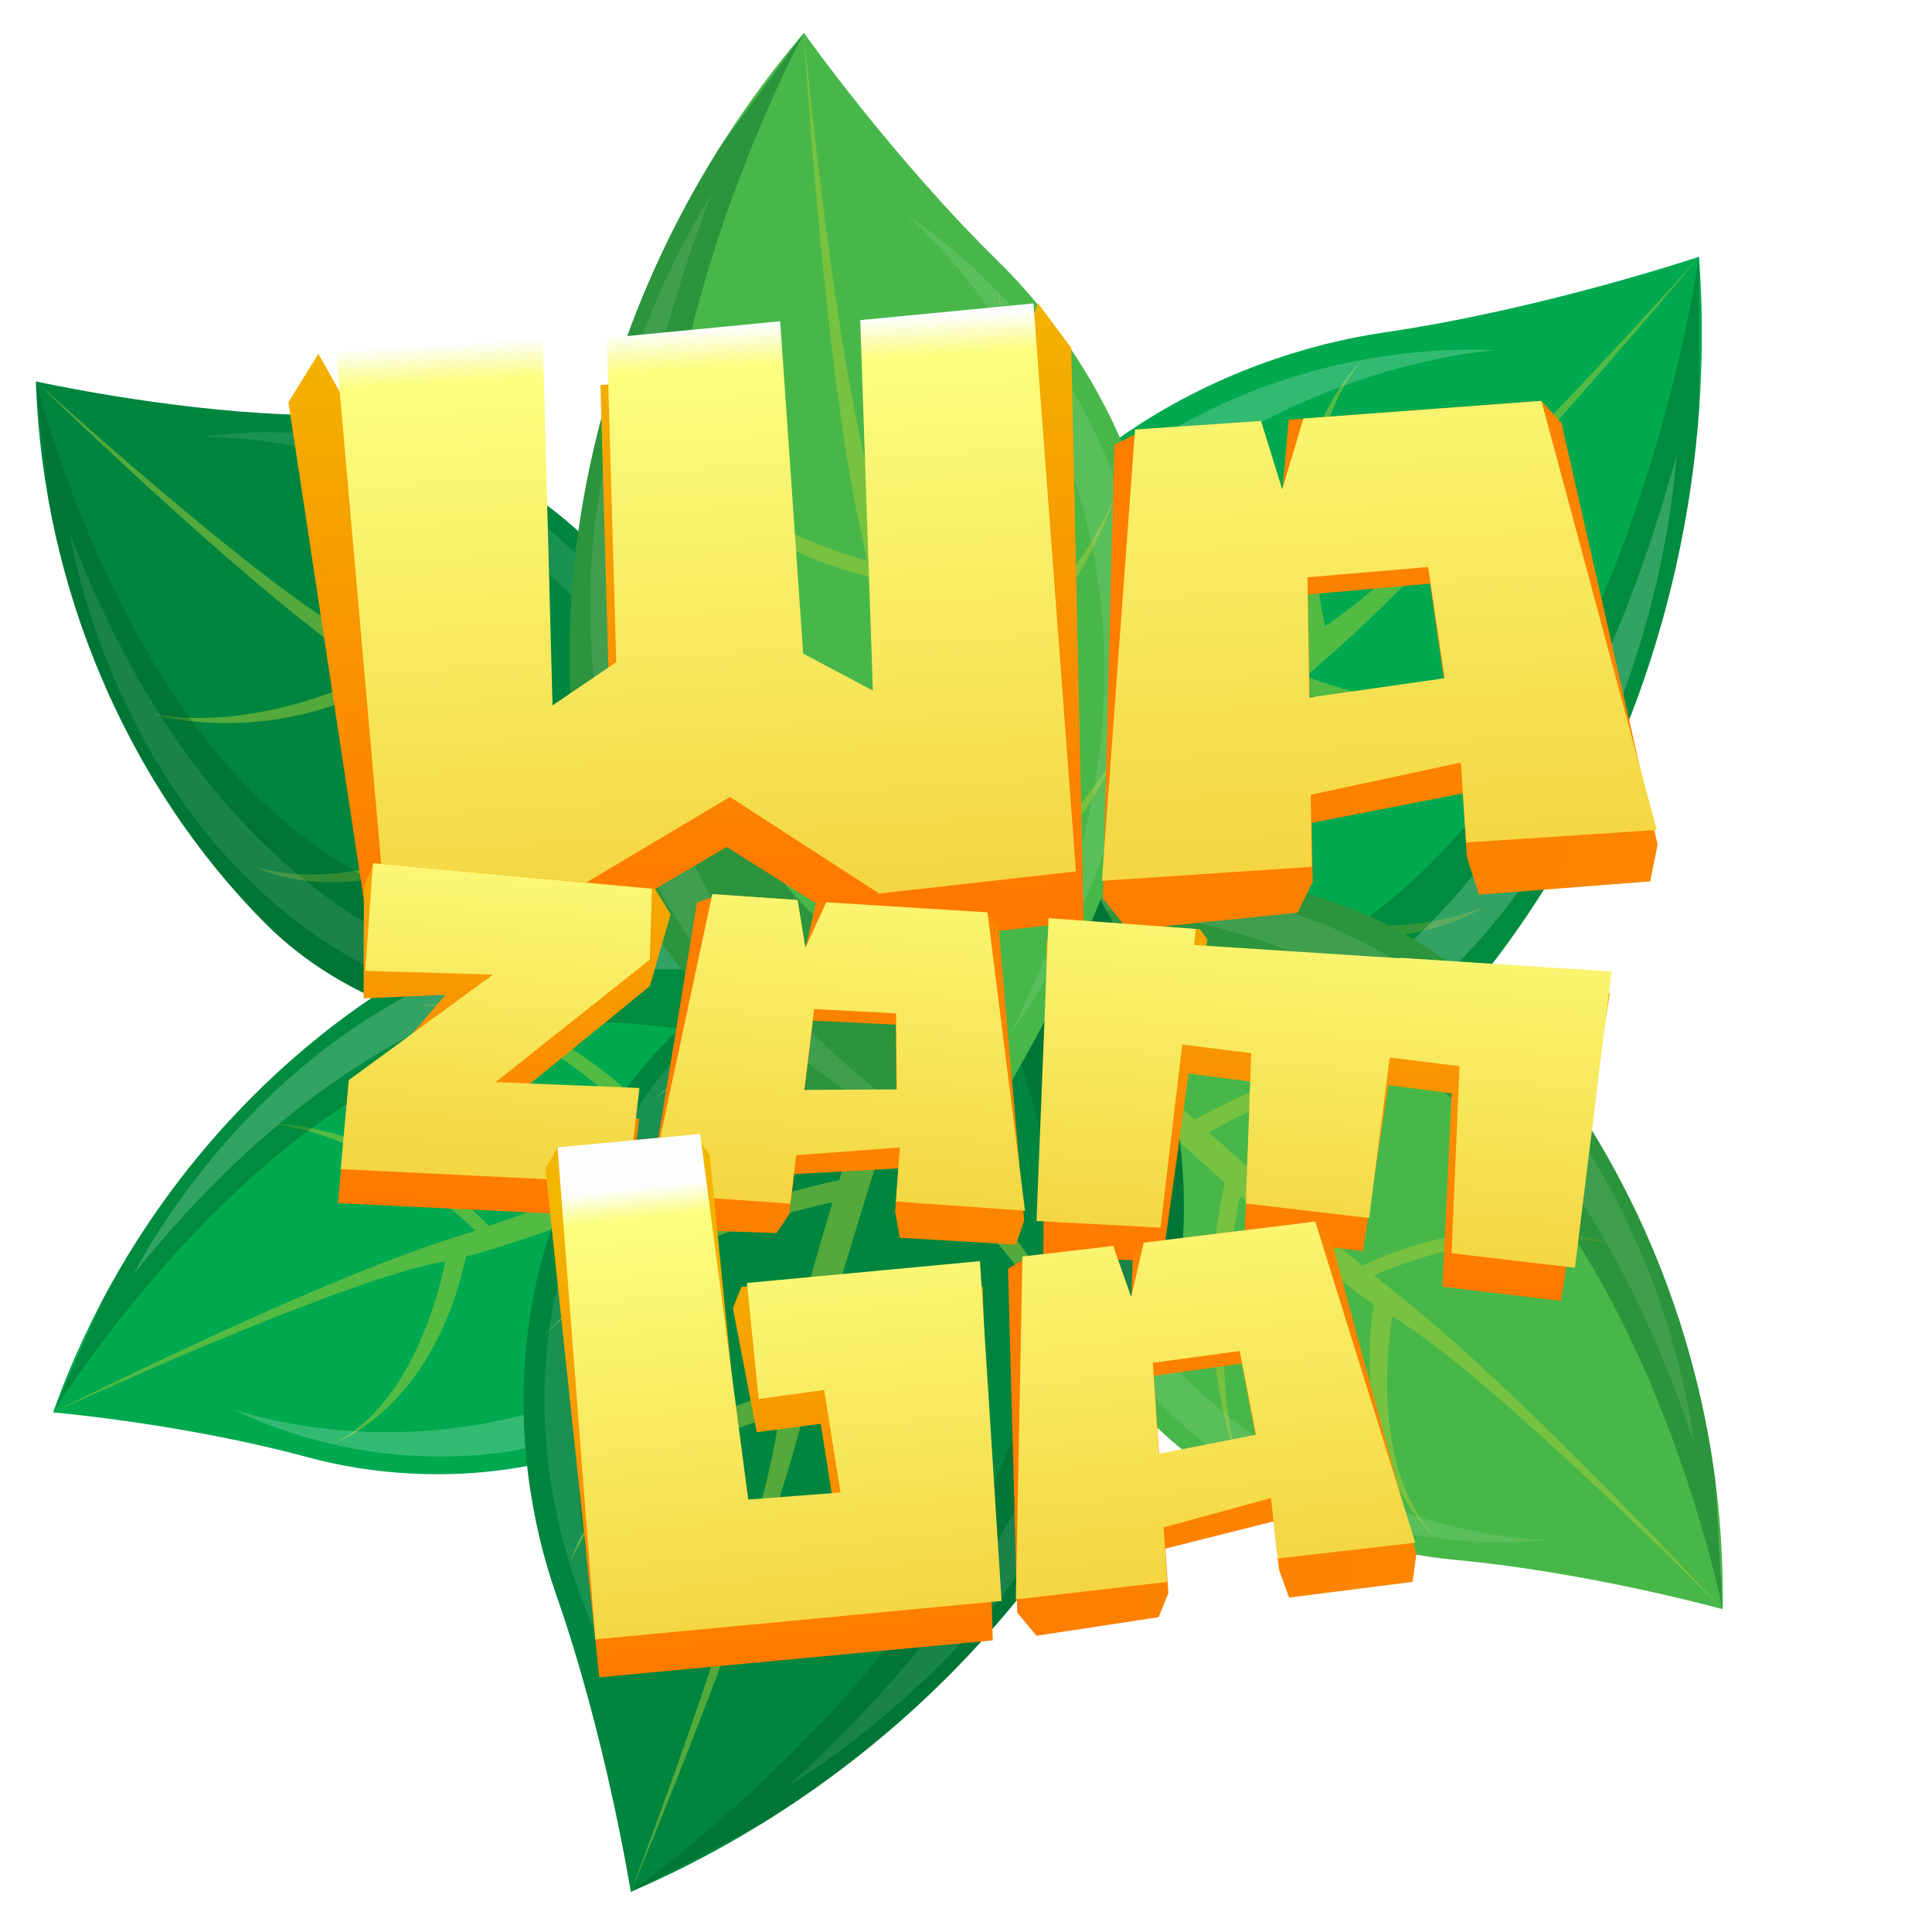 <?xml version="1.0" encoding="UTF-8"?> <svg xmlns="http://www.w3.org/2000/svg" width="155" height="155" viewBox="0 0 155 155" fill="none"><style>.splashscreen__row { animation-duration: 2s; animation-timing-function: cubic-bezier(0, 0, 0.18, 1.96); animation-iteration-count: infinite; } .splashscreen__row1 { animation-name: splashscreen1; } .splashscreen__row2 { animation-name: splashscreen2; animation-delay: .2s; } .splashscreen__row3 { animation-name: splashscreen3; animation-delay: .3s; } .leaf { animation-name: leafs; animation-duration: 4s; animation-timing-function: cubic-bezier(0, 0, 0.18, 1.96); animation-iteration-count: infinite; } .leaf2, .leaf4, .leaf6 { animation-name: leafs2; } @keyframes leafs { 0%, 100% { transform: rotate(0deg); } 50% { transform: rotate(1deg); } } @keyframes leafs2 { 0%, 100% { transform: rotate(0deg); } 50% { transform: rotate(-1deg); } } @keyframes splashscreen1 { 0%, 65%, 100% { transform: scale(1) rotate(0deg) translate3d(0, 0, 0); } 50% { transform: scale(.8) rotate(4deg) translate3d(20px, -6px, 0); } } @keyframes splashscreen2 { 0%, 65%, 100% { transform: scale(1) rotate(0deg) translate(0, 0); } 50% { transform: scale(.8) rotate(-5deg) translate(10px, 16px); } } @keyframes splashscreen3 { 0%, 65%, 100% { transform: scale(1) rotate(0deg) translate(0, 0); } 50% { transform: scale(.8) rotate(16deg) translate(48px, -10px); } }</style><defs><filter id="filter0_d" x="19.138" y="20.324" width="71.801" height="61.34" color-interpolation-filters="sRGB"><feFlood flood-opacity="0" result="BackgroundImageFix"></feFlood><feColorMatrix in="SourceAlpha" type="matrix" values="0 0 0 0 0 0 0 0 0 0 0 0 0 0 0 0 0 0 127 0"></feColorMatrix><feOffset></feOffset><feGaussianBlur stdDeviation="2"></feGaussianBlur><feColorMatrix type="matrix" values="0 0 0 0 1 0 0 0 0 0.471 0 0 0 0 0 0 0 0 0.8 0"></feColorMatrix><feBlend mode="normal" in2="BackgroundImageFix" result="effect1_dropShadow"></feBlend><feBlend mode="normal" in="SourceGraphic" in2="effect1_dropShadow" result="shape"></feBlend></filter><filter id="filter1_d" x="84.481" y="28.161" width="52.504" height="50.444" color-interpolation-filters="sRGB"><feFlood flood-opacity="0" result="BackgroundImageFix"></feFlood><feColorMatrix in="SourceAlpha" type="matrix" values="0 0 0 0 0 0 0 0 0 0 0 0 0 0 0 0 0 0 127 0"></feColorMatrix><feOffset></feOffset><feGaussianBlur stdDeviation="2"></feGaussianBlur><feColorMatrix type="matrix" values="0 0 0 0 1 0 0 0 0 0.471 0 0 0 0 0 0 0 0 0.8 0"></feColorMatrix><feBlend mode="normal" in2="BackgroundImageFix" result="effect1_dropShadow"></feBlend><feBlend mode="normal" in="SourceGraphic" in2="effect1_dropShadow" result="shape"></feBlend></filter><filter id="filter2_d" x="23.115" y="65.263" width="34.687" height="36.389" color-interpolation-filters="sRGB"><feFlood flood-opacity="0" result="BackgroundImageFix"></feFlood><feColorMatrix in="SourceAlpha" type="matrix" values="0 0 0 0 0 0 0 0 0 0 0 0 0 0 0 0 0 0 127 0"></feColorMatrix><feOffset></feOffset><feGaussianBlur stdDeviation="2"></feGaussianBlur><feColorMatrix type="matrix" values="0 0 0 0 1 0 0 0 0 0.471 0 0 0 0 0 0 0 0 0.8 0"></feColorMatrix><feBlend mode="normal" in2="BackgroundImageFix" result="effect1_dropShadow"></feBlend><feBlend mode="normal" in="SourceGraphic" in2="effect1_dropShadow" result="shape"></feBlend></filter><filter id="filter3_d" x="47.927" y="67.785" width="38.242" height="36.067" color-interpolation-filters="sRGB"><feFlood flood-opacity="0" result="BackgroundImageFix"></feFlood><feColorMatrix in="SourceAlpha" type="matrix" values="0 0 0 0 0 0 0 0 0 0 0 0 0 0 0 0 0 0 127 0"></feColorMatrix><feOffset></feOffset><feGaussianBlur stdDeviation="2"></feGaussianBlur><feColorMatrix type="matrix" values="0 0 0 0 1 0 0 0 0 0.471 0 0 0 0 0 0 0 0 0.8 0"></feColorMatrix><feBlend mode="normal" in2="BackgroundImageFix" result="effect1_dropShadow"></feBlend><feBlend mode="normal" in="SourceGraphic" in2="effect1_dropShadow" result="shape"></feBlend></filter><filter id="filter4_d" x="79.697" y="69.728" width="53.447" height="38.64" color-interpolation-filters="sRGB"><feFlood flood-opacity="0" result="BackgroundImageFix"></feFlood><feColorMatrix in="SourceAlpha" type="matrix" values="0 0 0 0 0 0 0 0 0 0 0 0 0 0 0 0 0 0 127 0"></feColorMatrix><feOffset></feOffset><feGaussianBlur stdDeviation="2"></feGaussianBlur><feColorMatrix type="matrix" values="0 0 0 0 1 0 0 0 0 0.471 0 0 0 0 0 0 0 0 0.8 0"></feColorMatrix><feBlend mode="normal" in2="BackgroundImageFix" result="effect1_dropShadow"></feBlend><feBlend mode="normal" in="SourceGraphic" in2="effect1_dropShadow" result="shape"></feBlend></filter><filter id="filter5_d" x="39.756" y="87.015" width="43.892" height="51.555" color-interpolation-filters="sRGB"><feFlood flood-opacity="0" result="BackgroundImageFix"></feFlood><feColorMatrix in="SourceAlpha" type="matrix" values="0 0 0 0 0 0 0 0 0 0 0 0 0 0 0 0 0 0 127 0"></feColorMatrix><feOffset></feOffset><feGaussianBlur stdDeviation="2"></feGaussianBlur><feColorMatrix type="matrix" values="0 0 0 0 1 0 0 0 0 0.471 0 0 0 0 0 0 0 0 0.8 0"></feColorMatrix><feBlend mode="normal" in2="BackgroundImageFix" result="effect1_dropShadow"></feBlend><feBlend mode="normal" in="SourceGraphic" in2="effect1_dropShadow" result="shape"></feBlend></filter><filter id="filter6_d" x="76.871" y="93.999" width="40.767" height="41.234" color-interpolation-filters="sRGB"><feFlood flood-opacity="0" result="BackgroundImageFix"></feFlood><feColorMatrix in="SourceAlpha" type="matrix" values="0 0 0 0 0 0 0 0 0 0 0 0 0 0 0 0 0 0 127 0"></feColorMatrix><feOffset></feOffset><feGaussianBlur stdDeviation="2"></feGaussianBlur><feColorMatrix type="matrix" values="0 0 0 0 1 0 0 0 0 0.471 0 0 0 0 0 0 0 0 0.8 0"></feColorMatrix><feBlend mode="normal" in2="BackgroundImageFix" result="effect1_dropShadow"></feBlend><feBlend mode="normal" in="SourceGraphic" in2="effect1_dropShadow" result="shape"></feBlend></filter><linearGradient id="paint0_linear" x1="54.152" y1="23.282" x2="57.008" y2="73.431" gradientUnits="userSpaceOnUse"><stop stop-color="#F2B600"></stop><stop offset="1" stop-color="#FF7800"></stop></linearGradient><linearGradient id="paint1_linear" x1="55.351" y1="26.461" x2="57.928" y2="71.712" gradientUnits="userSpaceOnUse"><stop stop-color="#FCFEFE"></stop><stop offset="0.069" stop-color="#FCFE7E"></stop><stop offset="1" stop-color="#F4D642"></stop></linearGradient><linearGradient id="paint2_linear" x1="407.427" y1="74.37" x2="55.705" y2="48.682" gradientUnits="userSpaceOnUse"><stop stop-color="#F2B600"></stop><stop offset="1" stop-color="#FF7800"></stop></linearGradient><linearGradient id="paint3_linear" x1="107.767" y1="18.16" x2="110.63" y2="68.421" gradientUnits="userSpaceOnUse"><stop stop-color="#FCFEFE"></stop><stop offset="0.069" stop-color="#FCFE7E"></stop><stop offset="1" stop-color="#F4D642"></stop></linearGradient><linearGradient id="paint4_linear" x1="42.165" y1="63.727" x2="39.505" y2="97.017" gradientUnits="userSpaceOnUse"><stop stop-color="#F2B600"></stop><stop offset="1" stop-color="#FF7800"></stop></linearGradient><linearGradient id="paint5_linear" x1="41.478" y1="63.695" x2="39.13" y2="93.074" gradientUnits="userSpaceOnUse"><stop stop-color="#FCFEFE"></stop><stop offset="0.069" stop-color="#FCFE7E"></stop><stop offset="1" stop-color="#F4D642"></stop></linearGradient><linearGradient id="paint6_linear" x1="265.59" y1="127.667" x2="32.158" y2="77.814" gradientUnits="userSpaceOnUse"><stop stop-color="#F2B600"></stop><stop offset="1" stop-color="#FF7800"></stop></linearGradient><linearGradient id="paint7_linear" x1="69.861" y1="62.342" x2="67.146" y2="96.311" gradientUnits="userSpaceOnUse"><stop stop-color="#FCFEFE"></stop><stop offset="0.069" stop-color="#FCFE7E"></stop><stop offset="1" stop-color="#F4D642"></stop></linearGradient><linearGradient id="paint8_linear" x1="107.488" y1="66.081" x2="104.594" y2="102.293" gradientUnits="userSpaceOnUse"><stop stop-color="#F2B600"></stop><stop offset="1" stop-color="#FF7800"></stop></linearGradient><linearGradient id="paint9_linear" x1="107.506" y1="65.856" x2="104.768" y2="100.115" gradientUnits="userSpaceOnUse"><stop stop-color="#FCFEFE"></stop><stop offset="0.069" stop-color="#FCFE7E"></stop><stop offset="1" stop-color="#F4D642"></stop></linearGradient><linearGradient id="paint10_linear" x1="60.888" y1="94.625" x2="65.069" y2="134.357" gradientUnits="userSpaceOnUse"><stop stop-color="#F2B600"></stop><stop offset="1" stop-color="#FF7800"></stop></linearGradient><linearGradient id="paint11_linear" x1="60.848" y1="94.249" x2="64.643" y2="130.307" gradientUnits="userSpaceOnUse"><stop stop-color="#FCFEFE"></stop><stop offset="0.069" stop-color="#FCFE7E"></stop><stop offset="1" stop-color="#F4D642"></stop></linearGradient><linearGradient id="paint12_linear" x1="312.422" y1="120.675" x2="56.939" y2="115.871" gradientUnits="userSpaceOnUse"><stop stop-color="#F2B600"></stop><stop offset="1" stop-color="#FF7800"></stop></linearGradient><linearGradient id="paint13_linear" x1="93.483" y1="87.915" x2="97.479" y2="125.89" gradientUnits="userSpaceOnUse"><stop stop-color="#FCFEFE"></stop><stop offset="0.069" stop-color="#FCFE7E"></stop><stop offset="1" stop-color="#F4D642"></stop></linearGradient></defs><g class="leaf leaf1"><path d="M136.307 20.598C136.307 20.598 123.755 24.817 111.018 26.677C98.874 28.447 80.105 36.429 73.441 57.71C66.743 79.129 68.547 87.65 66.417 91.121C66.417 91.121 74.018 93.641 76.6 93.975C85.323 95.119 106.693 93.62 118.801 78.498C131.221 62.993 137.877 41.899 136.307 20.598Z" fill="#00A94F"></path><path opacity="0.5" d="M127.908 55.966C116.994 59.13 104.836 54.288 104.781 54.267C105.412 53.701 106.015 53.159 106.58 52.672C117.945 42.781 136.307 20.598 136.307 20.598C136.307 20.598 115.024 44.523 106.317 50.233C106.317 50.233 102.869 36.374 109.285 28.91C109.285 28.91 101.419 35.949 104.59 51.501C101.604 53.842 97.184 57.931 92.432 62.536C92.429 62.524 87.823 46.641 91.154 35.884C91.154 35.884 86.461 47.903 91.037 63.898L91.157 63.776C87.291 67.558 83.273 71.602 79.671 75.276L80.257 74.675C80.257 74.675 76.062 63.565 77.704 53.368C77.704 53.368 74.871 64.334 78.809 76.154L79.582 75.366C72.734 82.356 67.378 88.013 67.378 88.013L66.417 91.121C69.97 88.597 79.177 79.309 88.479 70.047C109.223 79.932 118.924 72.806 118.924 72.806C107.273 77.435 91.615 69.706 89.778 68.758C94.773 63.789 99.722 58.919 103.713 55.242C116.945 60.709 127.908 55.966 127.908 55.966Z" fill="#A6CE39"></path><path opacity="0.4" d="M117.486 66.367C102.675 83.356 87.02 81.662 78.852 83.292C73.498 84.359 69.97 88.584 66.649 91.199C67.935 91.621 74.28 93.67 76.6 93.975C85.323 95.119 106.693 93.62 118.801 78.498C128.804 66 135.066 49.879 136.304 32.945L136.307 20.598C136.307 20.598 132.294 49.38 117.486 66.367Z" fill="#006028"></path><path opacity="0.2" d="M134.488 36.533C134.488 36.533 133.005 70.348 105.675 86.063C93.317 93.308 78.274 93.897 66.778 90.104C66.778 90.104 117.194 100.886 134.488 36.533Z" fill="white"></path><path opacity="0.2" d="M70.488 79.994C70.488 79.994 70.192 54.203 87.864 38.933C96.672 31.215 109.048 27.602 120.012 28.097C120.012 28.097 79.04 30.26 70.488 79.994Z" fill="white"></path></g><g class="leaf leaf2"><path d="M138.202 129.105C138.202 129.105 127.498 126.137 116.761 125.148C106.521 124.207 90.44 118.361 83.853 100.838C77.23 83.197 78.332 75.979 76.383 73.167C76.383 73.167 82.617 70.718 84.764 70.325C92.002 68.976 109.948 69.277 120.797 81.396C131.922 93.829 138.499 111.199 138.202 129.105Z" fill="#48B749"></path><path opacity="0.5" d="M129.486 99.863C120.207 97.698 110.271 102.299 110.228 102.319C110.781 102.767 111.31 103.189 111.806 103.578C121.785 111.353 138.2 129.105 138.2 129.105C138.2 129.105 119.254 110.021 111.706 105.627C111.706 105.627 109.482 117.387 115.202 123.357C115.202 123.357 108.291 117.808 110.199 104.643C107.591 102.819 103.698 99.593 99.505 95.943C99.505 95.959 96.41 109.464 99.707 118.323C99.707 118.323 95.208 108.464 98.271 94.868L98.379 94.965C94.963 91.967 91.409 88.763 88.223 85.845L88.74 86.32C88.74 86.32 85.76 95.814 87.623 104.284C87.623 104.284 84.73 95.225 87.461 85.15L88.14 85.774C82.081 80.226 77.334 75.727 77.334 75.727L76.381 73.167C79.469 75.122 87.618 82.491 95.838 89.827C112.718 80.625 121.17 86.159 121.17 86.159C111.208 82.804 98.481 89.977 96.984 90.854C101.403 94.792 105.774 98.649 109.288 101.55C120.093 96.38 129.486 99.863 129.486 99.863Z" fill="#A6CE39"></path><path opacity="0.4" d="M120.273 91.616C107.078 78.048 94.065 80.168 87.152 79.171C82.622 78.514 79.47 75.131 76.569 73.093C77.626 72.68 82.836 70.677 84.762 70.325C92 68.976 109.946 69.277 120.795 81.396C129.76 91.417 135.768 104.64 137.61 118.767L138.2 129.105C138.2 129.105 133.472 105.183 120.273 91.616Z" fill="#006028"></path><path opacity="0.1" d="M135.92 115.848C135.92 115.848 133.063 87.59 109.456 75.648C98.774 70.135 86.164 70.311 76.729 74.003C76.729 74.003 118.383 62.721 135.92 115.848Z" fill="white"></path><path opacity="0.1" d="M80.312 82.304C80.312 82.304 81.296 103.92 96.813 115.918C104.544 121.991 115.065 124.46 124.213 123.557C124.213 123.557 89.845 123.578 80.312 82.304Z" fill="white"></path></g><g class="leaf leaf3"><path d="M2.88 30.599C2.88 30.599 12.94 32.84 22.949 33.243C32.492 33.626 47.681 38.272 54.581 54.2C61.526 70.232 60.827 76.974 62.765 79.487C62.765 79.487 57.091 82.052 55.12 82.523C48.462 84.118 31.802 84.698 21.186 73.98C10.301 62.991 3.416 47.209 2.88 30.599Z" fill="#00853F"></path><path opacity="0.5" d="M12.287 57.286C20.995 58.844 30.007 54.107 30.043 54.085C29.512 53.699 29 53.33 28.521 52.998C18.913 46.269 2.88 30.599 2.88 30.599C2.88 30.599 21.319 47.379 28.522 51.09C28.522 51.09 30.053 40.082 24.478 34.828C24.478 34.828 31.14 39.639 29.967 51.931C32.469 53.497 36.225 56.303 40.277 59.482C40.282 59.47 42.537 46.804 39.078 38.752C39.078 38.752 43.698 47.67 41.473 60.421L41.368 60.337C44.674 62.948 48.115 65.753 51.205 68.301L50.7 67.885C50.7 67.885 53.036 58.944 50.926 51.187C50.926 51.187 54.02 59.44 51.943 68.909L51.281 68.365C57.156 73.216 61.764 77.159 61.764 77.159L62.765 79.487C59.81 77.82 51.918 71.383 43.96 64.974C28.713 74.313 20.62 69.587 20.62 69.587C30.016 72.22 41.501 64.964 42.847 64.079C38.57 60.64 34.339 57.276 30.951 54.755C21.159 60.062 12.287 57.286 12.287 57.286Z" fill="#A6CE39"></path><path opacity="0.4" d="M21.208 64.487C34.063 76.426 46.04 73.843 52.497 74.439C56.729 74.824 59.809 77.811 62.592 79.563C61.631 79.994 56.887 82.099 55.12 82.523C48.462 84.118 31.802 84.698 21.186 73.98C12.415 65.123 6.246 53.157 3.898 40.151L2.88 30.599C2.88 30.599 8.35 52.545 21.208 64.487Z" fill="#006028"></path><path opacity="0.1" d="M5.599 42.78C5.599 42.78 9.524 68.83 31.967 78.768C42.126 83.368 53.815 82.599 62.402 78.728C62.402 78.728 24.272 91.175 5.599 42.78Z" fill="white"></path><path opacity="0.1" d="M58.701 71.206C58.701 71.206 56.812 51.22 41.874 40.842C34.43 35.586 24.555 33.796 16.107 35.072C16.107 35.072 47.99 33.412 58.701 71.206Z" fill="white"></path></g><g class="leaf leaf4"><path d="M4.262 113.312C4.262 113.312 14.796 114.223 24.707 116.917C34.156 119.488 50.445 119.627 62.158 106.187C73.94 92.657 75.359 85.853 78.032 83.993C78.032 83.993 73.284 79.731 71.504 78.665C65.493 75.051 49.386 69.345 35.672 76.548C21.607 83.932 9.96 97.237 4.262 113.312Z" fill="#00A94F"></path><path opacity="0.5" d="M21.771 90.125C30.768 91.285 38.102 98.695 38.136 98.729C37.492 98.942 36.877 99.146 36.307 99.323C24.818 102.937 4.262 113.312 4.262 113.312C4.262 113.312 27.514 102.593 35.715 101.19C35.715 101.19 33.782 112.421 26.692 115.836C26.692 115.836 34.706 113.193 37.386 100.812C40.322 100.051 44.868 98.468 49.822 96.613C49.821 96.623 48.084 109.703 42.191 116.508C42.191 116.508 49.486 109.213 51.28 96.062L51.153 96.112C55.196 94.578 59.434 92.9 63.248 91.36L62.627 91.612C62.627 91.612 62.123 101.071 57.645 108.005C57.645 108.005 63.241 100.888 64.161 90.992L63.343 91.322C70.596 88.391 76.331 85.96 76.331 85.96L78.032 83.993C74.623 84.708 64.906 88.568 55.127 92.379C43.136 78.548 33.752 80.671 33.752 80.671C43.76 80.995 52.725 91.631 53.763 92.909C48.513 94.952 43.329 96.938 39.23 98.356C31.312 90.147 21.771 90.125 21.771 90.125Z" fill="#A6CE39"></path><path opacity="0.4" d="M32.734 85.837C49.025 78.129 59.928 84.351 66.424 85.759C70.681 86.683 74.619 84.717 77.888 83.861C77.083 83.144 73.102 79.626 71.504 78.665C65.493 75.051 49.386 69.345 35.672 76.548C24.341 82.502 14.581 92.297 8.233 104.285L4.262 113.312C4.262 113.312 16.447 93.544 32.734 85.837Z" fill="#006028"></path><path opacity="0.2" d="M10.713 102.24C10.713 102.24 22.667 77.986 47.701 75.195C59.066 73.831 70.254 78.189 77.441 84.622C77.441 84.622 44.043 60.69 10.713 102.24Z" fill="white"></path><path opacity="0.2" d="M71.481 90.833C71.481 90.833 63.407 109.786 45.577 115.326C36.656 118.166 26.445 116.868 18.588 113.016C18.588 113.016 49.242 124.476 71.481 90.833Z" fill="white"></path></g><g class="leaf leaf5"><path d="M50.604 151.781C50.604 151.781 48.64 139.385 44.599 127.874C40.745 116.898 39.223 97.614 54.325 82.638C69.527 67.565 77.547 65.324 79.548 62C79.548 62 85.032 67.269 86.457 69.288C91.275 76.108 99.432 94.707 91.956 111.545C84.291 128.811 69.349 143.703 50.604 151.781Z" fill="#00853F"></path><path opacity="0.5" d="M76.876 129.128C74.74 118.571 65.272 110.499 65.231 110.468C65.028 111.243 64.836 111.988 64.673 112.68C61.303 126.583 50.604 151.781 50.604 151.781C50.604 151.781 61.489 123.36 62.492 113.537C62.492 113.537 49.22 116.755 45.722 125.43C45.722 125.43 48.224 115.724 62.803 111.522C63.468 107.986 64.986 102.472 66.796 96.455C66.78 96.455 51.288 99.599 43.641 107.137C43.641 107.137 51.756 97.895 67.331 94.678L67.283 94.835C68.78 89.918 70.438 84.762 71.961 80.118L71.713 80.876C71.713 80.876 60.443 82.253 52.525 88.131C52.525 88.131 60.567 80.916 72.324 79.008L72 80.003C74.903 71.17 77.337 64.179 77.337 64.179L79.547 62C78.971 66.094 75.163 77.925 71.417 89.815C88.95 102.875 87.188 114.163 87.188 114.163C85.972 102.342 72.511 92.603 70.894 91.478C68.888 97.866 66.946 104.169 65.588 109.138C76.058 117.837 76.876 129.128 76.876 129.128Z" fill="#A6CE39"></path><path opacity="0.4" d="M81.094 115.79C88.96 95.868 80.62 83.471 78.397 75.894C76.934 70.93 78.962 66.1 79.713 62.162C80.638 63.055 85.178 67.479 86.457 69.288C91.275 76.108 99.432 94.707 91.956 111.545C85.776 125.459 74.874 137.825 61.064 146.332L50.604 151.781C50.604 151.781 73.228 135.717 81.094 115.79Z" fill="#006028"></path><path opacity="0.1" d="M63.304 143.225C63.304 143.225 91.314 127.064 92.579 97.187C93.268 83.619 87.13 70.731 78.843 62.753C78.843 62.753 110.222 100.318 63.304 143.225Z" fill="white"></path><path opacity="0.1" d="M71.91 70.326C71.91 70.326 49.916 81.455 44.773 103.032C42.113 113.823 44.509 125.808 49.767 134.796C49.767 134.796 33.529 99.451 71.91 70.326Z" fill="white"></path></g><g class="leaf leaf6"><path d="M64.499 2.642C64.499 2.642 71.575 12.633 80.075 20.957C88.183 28.894 97.835 45.087 91.118 64.631C84.349 84.302 78.313 89.694 77.999 93.452C77.999 93.452 70.932 91.199 68.815 90.037C61.664 86.147 46.502 73.386 45.757 55.485C44.996 37.123 51.615 17.716 64.499 2.642Z" fill="#48B749"></path><path opacity="0.5" d="M51.339 33.67C57.761 41.982 69.517 44.977 69.569 44.991C69.411 44.224 69.255 43.495 69.105 42.817C66.04 29.229 64.5 2.642 64.5 2.642C64.5 2.642 67.269 32.129 70.636 41.138C70.636 41.138 80.836 32.651 80.147 23.571C80.147 23.571 82.153 33.121 71.233 43.028C72.18 46.401 73.24 51.867 74.257 57.903C74.268 57.89 86.445 48.52 89.869 38.662C89.869 38.662 86.769 50.211 74.555 59.68L74.531 59.522C75.343 64.46 76.128 69.672 76.798 74.381L76.69 73.615C76.69 73.615 85.94 67.589 90.319 59.063C90.319 59.063 86.407 68.81 76.962 75.505L76.819 74.5C78.097 83.456 78.99 90.603 78.99 90.603L78 93.452C76.734 89.631 74.951 77.666 73.084 65.677C52.133 61.771 48.796 51.159 48.796 51.159C54.964 60.963 70.926 63.709 72.827 64.003C71.819 57.563 70.796 51.226 69.832 46.303C56.929 43.186 51.339 33.67 51.339 33.67Z" fill="#A6CE39"></path><path opacity="0.4" d="M53.413 47.127C55.146 67.899 67.788 75.156 73.007 80.823C76.424 84.54 76.739 89.623 77.786 93.383C76.589 92.999 70.713 91.079 68.815 90.037C61.663 86.147 46.502 73.386 45.757 55.485C45.146 40.686 49.327 25.216 57.712 11.876L64.499 2.642C64.499 2.642 51.676 26.353 53.413 47.127Z" fill="#006028"></path><path opacity="0.1" d="M57.103 15.546C57.103 15.546 39.619 41.653 51.418 68.291C56.68 80.439 67.606 89.074 78.293 92.497C78.293 92.497 34.653 73.104 57.103 15.546Z" fill="white"></path><path opacity="0.1" d="M81.077 82.916C81.077 82.916 95.481 63.782 90.652 42.732C88.314 32.163 81.042 22.726 72.569 17.123C72.569 17.123 102.024 41.049 81.077 82.916Z" fill="white"></path></g><g class="splashscreen__row splashscreen__row1"><g filter="url(#filter0_d)"><path d="M48.906 57.082L48.173 30.896L62.516 29.528L64.383 56.366L70.147 59.343L83.273 24.324L85.946 27.918L86.939 73.925L70.647 75.735L58.303 67.953L44.138 76.253L30.017 77.663L23.138 32.267L25.547 28.383L43.623 60.579L48.906 57.082Z" fill="url(#paint0_linear) red"></path></g><path d="M49.441 53.127L48.694 27.114L62.59 25.775L64.437 52.437L70.027 55.403L69.014 25.683L82.91 24.344L86.319 69.911L70.535 71.686L58.562 63.938L44.844 72.109L30.948 73.448L26.975 28.242L43.544 27.189L44.327 56.593L49.441 53.127Z" fill="url(#paint1_linear) #F4D642"></path><g filter="url(#filter1_d)"><path d="M125.264 33.91L123.659 32.161L103.388 33.675L102.88 39.453L101.166 33.785L91.875 34.429L89.399 35.691L88.482 72.059L90.481 74.605L104.101 73.224L105.312 70.763L105.234 66.012L117.363 63.654L117.686 68.77L118.653 71.777L132.395 70.712L132.986 67.76L125.264 33.91ZM105.083 56.725L104.935 47.697L114.729 46.822L115.941 55.146L105.083 56.725Z" fill="url(#paint2_linear)"></path></g><path d="M105.156 63.763L117.202 61.177L117.618 67.591L132.919 66.586L123.659 32.161L104.57 33.58L102.868 39.254L101.165 33.774L91.063 34.46L88.402 70.668L105.242 69.543L105.156 63.763ZM105.039 55.961L104.894 46.317L114.573 45.489L115.899 54.413L105.039 55.961Z" fill="url(#paint3_linear)"></path></g><g class="splashscreen__row splashscreen__row2"><g filter="url(#filter2_d)"><path d="M53.803 73.36L52.133 79.118L39.653 89.288L51.278 89.755L50.35 97.652L27.115 96.527L27.782 89.148L35.735 79.81L29.168 80.094L29.195 71.124L30.003 69.263L52.543 71.295L53.803 73.36Z" fill="url(#paint4_linear)"></path></g><path d="M52.299 71.305L52.131 76.994L39.764 86.813L51.303 87.288L50.398 94.93L27.335 93.795L27.982 86.654L39.551 78.187L29.304 77.89L29.926 69.257L52.299 71.305Z" fill="url(#paint5_linear)"></path><g filter="url(#filter3_d)"><path d="M80.132 74.516L79.218 73.196L65.484 72.342L64.607 76.169L63.984 72.211L57.694 71.785L55.917 72.403L51.926 96.707L53.031 98.598L62.292 98.928L63.333 97.39L63.721 94.197L72.074 93.733L71.815 97.194L72.185 99.3L81.499 99.853L82.169 97.928L80.132 74.516ZM64.482 87.954L65.22 81.887L71.869 82.203L71.909 87.897L64.482 87.954Z" fill="url(#paint6_linear)"></path></g><path d="M63.877 92.681L72.196 92.058L71.879 96.397L82.233 97.134L79.218 73.196L66.285 72.387L64.618 76.035L63.984 72.203L57.147 71.731L52.002 95.766L63.399 96.565L63.877 92.681ZM64.523 87.438L65.321 80.958L71.888 81.295L71.949 87.402L64.523 87.438Z" fill="url(#paint7_linear)"></path><g filter="url(#filter4_d)"><path d="M128.309 77.886L112.591 78.718L112.18 76.942L96.534 77.77L96.868 75.373L96.277 74.559L84.921 73.728L83.976 75.493L83.697 100.742L93.255 101.237L95.366 86.128L100.332 86.771L99.84 99.233L109.347 100.376L111.393 87.058L116.46 87.715L115.724 103.225L125.23 104.368L129.144 79.755L128.309 77.886Z" fill="url(#paint8_linear)"></path></g><path d="M112.323 76.843L112.317 76.883L95.792 75.815L95.944 74.532L84.123 73.662L83.157 97.959L93.105 98.495L94.846 83.799L100.385 84.496L99.947 96.556L109.845 97.718L111.491 84.842L117.093 85.535L116.455 100.546L126.353 101.708L129.29 77.939L112.323 76.843Z" fill="url(#paint9_linear)"></path></g><g class="splashscreen__row splashscreen__row3"><g filter="url(#filter5_d)"><path d="M60.712 114.902L58.798 104.959L59.478 103.249L77.586 101.565L78.844 103.293L79.648 131.602L48.08 134.57L43.756 93.741L44.738 92.043L55.773 91.015L56.937 92.664L59.996 123.172L67.168 122.639L65.847 114.229L60.712 114.902Z" fill="url(#paint10_linear)"></path></g><path d="M60.865 112.239L59.924 102.93L78.62 101.18L80.352 128.44L47.757 131.523L44.731 92.044L56.169 90.97L60.031 120.304L67.435 119.741L66.119 111.513L60.865 112.239Z" fill="url(#paint11_linear)"></path><g filter="url(#filter6_d)"><path d="M106.747 99.271L105.518 97.999L90.913 99.809L90.768 104.202L89.309 99.966L82.613 100.757L80.871 101.794L81.609 129.371L83.153 131.233L92.953 129.741L93.734 127.838L93.495 124.242L102.178 122.058L102.609 125.923L103.424 128.169L113.324 126.912L113.638 124.657L106.747 99.271ZM93.027 117.212L92.572 110.379L99.624 109.396L100.821 115.661L93.027 117.212Z" fill="url(#paint12_linear)"></path></g><path d="M93.351 122.541L101.966 120.188L102.514 125.032L113.544 123.77L105.518 97.999L91.764 99.699L90.752 104.052L89.309 99.957L82.027 100.808L81.498 128.319L93.637 126.916L93.351 122.541ZM92.966 116.635L92.49 109.335L99.459 108.391L100.762 115.107L92.966 116.635Z" fill="url(#paint13_linear)"></path></g></svg> 